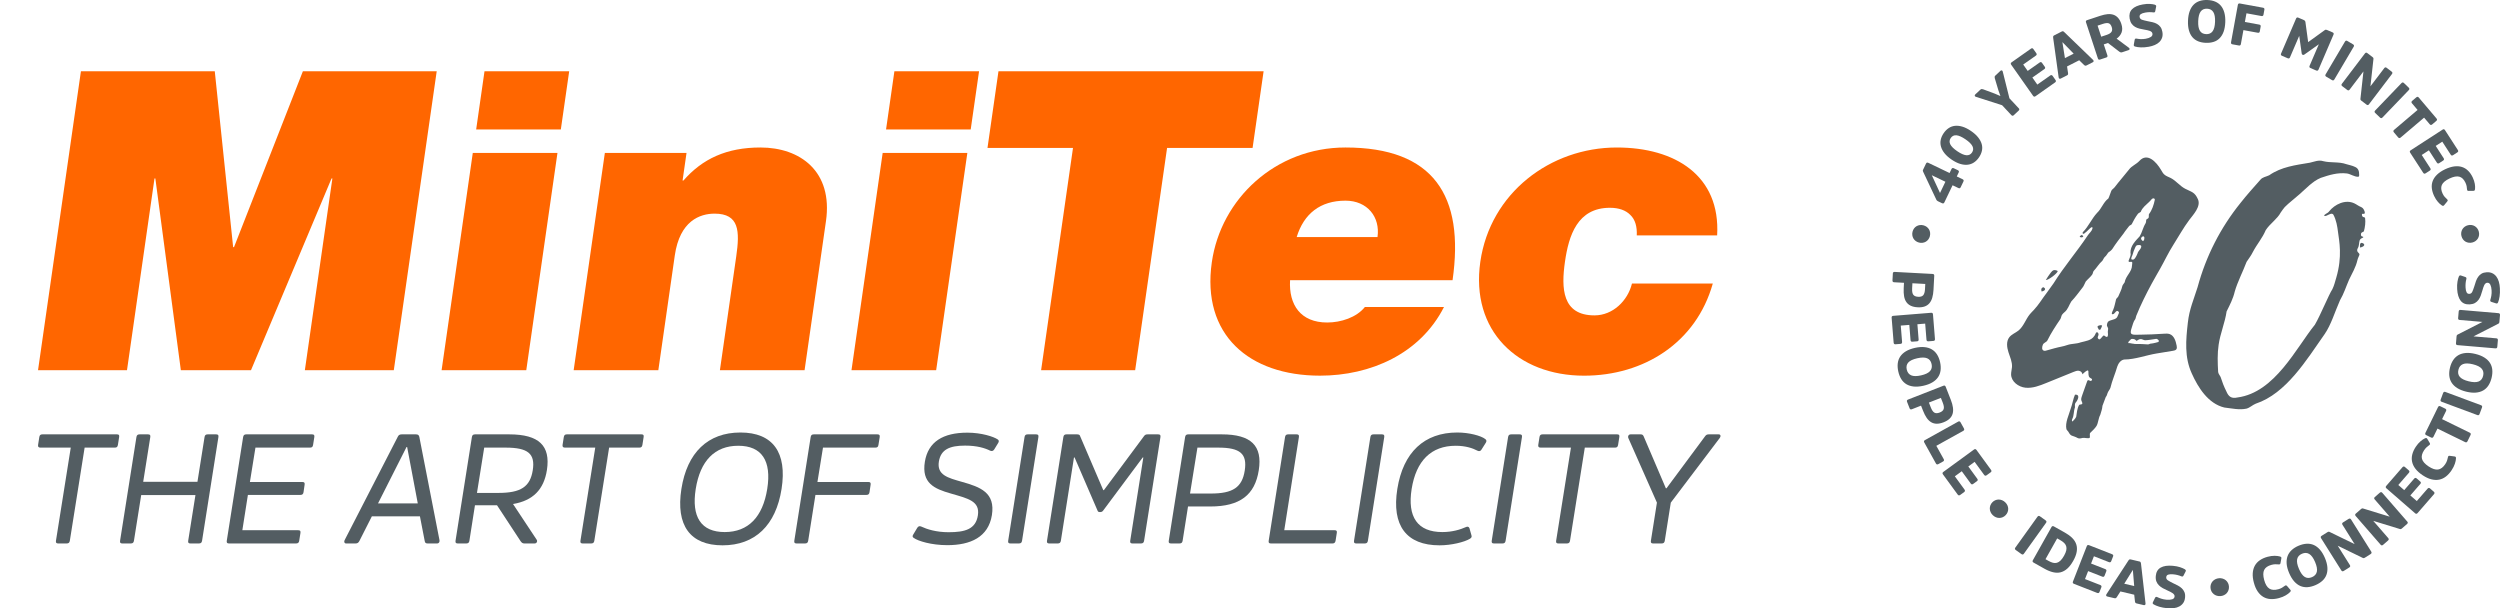 <svg width="263" height="64" viewBox="0 0 263 64" fill="none" xmlns="http://www.w3.org/2000/svg">
<path d="M171.536 45.694H172.59C172.801 45.694 172.849 45.776 172.914 45.905L175.249 51.369H175.314L179.367 45.905C179.464 45.776 179.545 45.694 179.756 45.694H180.81C181.02 45.694 181.053 45.905 180.923 46.067L175.768 52.877L175.135 56.881C175.103 57.092 175.006 57.173 174.795 57.173H173.919C173.709 57.173 173.644 57.092 173.676 56.881L174.308 52.877L171.293 46.067C171.228 45.905 171.325 45.694 171.536 45.694Z" fill="#535D62"/>
<path d="M162.28 45.694H170.127C170.321 45.694 170.386 45.776 170.354 45.97L170.224 46.797C170.192 46.992 170.11 47.089 169.916 47.089H166.722L165.166 56.881C165.133 57.092 165.036 57.173 164.825 57.173H163.95C163.739 57.173 163.674 57.092 163.707 56.881L165.263 47.089H162.069C161.875 47.089 161.793 46.992 161.826 46.797L161.956 45.97C161.988 45.776 162.085 45.694 162.28 45.694Z" fill="#535D62"/>
<path d="M158.99 45.694H159.866C160.076 45.694 160.141 45.776 160.109 45.986L158.39 56.881C158.358 57.092 158.261 57.173 158.05 57.173H157.174C156.964 57.173 156.899 57.092 156.931 56.881L158.65 45.986C158.682 45.776 158.779 45.694 158.99 45.694Z" fill="#535D62"/>
<path d="M153.305 45.5C154.554 45.5 155.802 45.84 156.24 46.181C156.369 46.278 156.418 46.376 156.321 46.554L155.851 47.3C155.753 47.478 155.575 47.494 155.429 47.413C154.943 47.154 154.181 46.894 153.143 46.894C150.549 46.894 148.977 48.483 148.506 51.434C148.036 54.385 149.122 55.973 151.733 55.973C152.77 55.973 153.613 55.714 154.197 55.455C154.359 55.373 154.521 55.39 154.586 55.568L154.797 56.314C154.862 56.492 154.781 56.589 154.619 56.687C154.051 57.027 152.689 57.368 151.441 57.368C147.955 57.368 146.383 55.292 146.999 51.434C147.615 47.575 149.836 45.5 153.305 45.5Z" fill="#535D62"/>
<path d="M144.503 45.694H145.379C145.59 45.694 145.654 45.776 145.622 45.986L143.903 56.881C143.871 57.092 143.774 57.173 143.563 57.173H142.688C142.477 57.173 142.412 57.092 142.444 56.881L144.163 45.986C144.195 45.776 144.293 45.694 144.503 45.694Z" fill="#535D62"/>
<path d="M135.526 45.694H136.401C136.612 45.694 136.677 45.776 136.644 45.986L135.104 55.779H140.406C140.6 55.779 140.665 55.86 140.633 56.054L140.503 56.881C140.47 57.076 140.373 57.173 140.179 57.173H133.71C133.499 57.173 133.434 57.092 133.467 56.881L135.185 45.986C135.218 45.776 135.315 45.694 135.526 45.694Z" fill="#535D62"/>
<path d="M125.013 45.694H128.531C131.627 45.694 132.827 46.894 132.422 49.472C132.017 52.082 130.428 53.282 127.331 53.282H124.98L124.413 56.881C124.38 57.092 124.283 57.173 124.072 57.173H123.197C122.986 57.173 122.921 57.092 122.954 56.881L124.672 45.986C124.705 45.776 124.802 45.694 125.013 45.694ZM128.158 47.089H125.969L125.191 51.92H127.38C129.698 51.92 130.671 51.272 130.947 49.505C131.222 47.737 130.476 47.089 128.158 47.089Z" fill="#535D62"/>
<path d="M112.204 45.694H113.307C113.517 45.694 113.598 45.759 113.631 45.889L116.063 51.563H116.128L120.343 45.889C120.44 45.759 120.521 45.694 120.732 45.694H121.834C122.045 45.694 122.11 45.776 122.078 45.986L120.359 56.881C120.327 57.092 120.229 57.173 120.019 57.173H119.143C118.932 57.173 118.868 57.092 118.9 56.881L120.278 48.126H120.213L116.047 53.72C115.982 53.801 115.901 53.866 115.771 53.866H115.674C115.544 53.866 115.495 53.801 115.463 53.72L113.047 48.126H112.982L111.604 56.881C111.572 57.092 111.475 57.173 111.264 57.173H110.388C110.178 57.173 110.113 57.092 110.145 56.881L111.864 45.986C111.896 45.776 111.993 45.694 112.204 45.694Z" fill="#535D62"/>
<path d="M108.12 45.694H108.996C109.206 45.694 109.271 45.776 109.239 45.986L107.52 56.881C107.488 57.092 107.391 57.173 107.18 57.173H106.304C106.094 57.173 106.029 57.092 106.061 56.881L107.78 45.986C107.812 45.776 107.909 45.694 108.12 45.694Z" fill="#535D62"/>
<path d="M101.77 45.516C103.245 45.516 104.542 45.938 104.964 46.23C105.077 46.311 105.11 46.408 105.028 46.57L104.591 47.283C104.493 47.429 104.364 47.494 104.169 47.413C103.618 47.138 102.791 46.878 101.527 46.878C99.905 46.878 98.981 47.283 98.77 48.548C98.543 49.975 99.711 50.267 101.186 50.688C103.148 51.239 104.72 51.823 104.348 54.19C103.975 56.508 102.094 57.351 99.662 57.351C97.976 57.351 96.566 56.914 96.128 56.589C95.998 56.508 95.966 56.411 96.063 56.249L96.501 55.519C96.598 55.373 96.728 55.309 96.906 55.39C97.522 55.681 98.495 55.989 99.792 55.989C101.51 55.989 102.645 55.681 102.872 54.222C103.115 52.698 101.802 52.439 100.035 51.92C98.268 51.418 96.938 50.818 97.295 48.58C97.635 46.473 99.208 45.516 101.77 45.516Z" fill="#535D62"/>
<path d="M85.621 45.694H92.301C92.512 45.694 92.576 45.776 92.544 45.986L92.414 46.797C92.382 47.008 92.301 47.089 92.09 47.089H86.578L85.994 50.704H91.344C91.555 50.704 91.62 50.785 91.588 50.996L91.474 51.774C91.442 51.985 91.344 52.066 91.134 52.066H85.784L85.022 56.881C84.989 57.092 84.892 57.173 84.681 57.173H83.806C83.595 57.173 83.53 57.092 83.562 56.881L85.281 45.986C85.313 45.776 85.411 45.694 85.621 45.694Z" fill="#535D62"/>
<path d="M77.893 45.5C81.313 45.5 82.821 47.608 82.221 51.434C81.621 55.26 79.433 57.368 76.012 57.368C72.591 57.368 71.083 55.26 71.683 51.434C72.283 47.608 74.472 45.5 77.893 45.5ZM76.239 55.973C78.719 55.973 80.243 54.385 80.713 51.434C81.184 48.483 80.146 46.894 77.666 46.894C75.185 46.894 73.661 48.483 73.191 51.434C72.721 54.385 73.758 55.973 76.239 55.973Z" fill="#535D62"/>
<path d="M59.637 45.694H67.484C67.679 45.694 67.744 45.776 67.711 45.97L67.582 46.797C67.549 46.992 67.468 47.089 67.273 47.089H64.08L62.523 56.881C62.491 57.092 62.394 57.173 62.183 57.173H61.307C61.096 57.173 61.032 57.092 61.064 56.881L62.62 47.089H59.427C59.232 47.089 59.151 46.992 59.183 46.797L59.313 45.97C59.346 45.776 59.443 45.694 59.637 45.694Z" fill="#535D62"/>
<path d="M57.537 49.44C57.213 51.515 56.062 52.666 53.971 53.023L56.451 56.768C56.565 56.914 56.483 57.173 56.24 57.173H55.17C54.976 57.173 54.879 57.092 54.765 56.93L52.285 53.152H49.966L49.382 56.881C49.35 57.092 49.253 57.173 49.042 57.173H48.166C47.956 57.173 47.891 57.092 47.923 56.881L49.642 45.986C49.674 45.776 49.772 45.694 49.982 45.694H53.565C56.711 45.694 57.926 46.894 57.537 49.44ZM56.046 49.472C56.321 47.737 55.559 47.089 53.192 47.089H50.939L50.177 51.855H52.43C54.797 51.855 55.77 51.207 56.046 49.472Z" fill="#535D62"/>
<path d="M44.112 45.954L46.236 56.833C46.269 56.978 46.188 57.173 45.977 57.173H44.988C44.777 57.173 44.712 57.092 44.68 56.914L44.177 54.32H39.119L37.806 56.914C37.708 57.092 37.611 57.173 37.4 57.173H36.411C36.233 57.173 36.168 57.011 36.249 56.833L41.843 45.954C41.924 45.776 42.037 45.694 42.264 45.694H43.756C43.983 45.694 44.064 45.776 44.112 45.954ZM42.831 47.024H42.767L39.767 52.958H43.95L42.831 47.024Z" fill="#535D62"/>
<path d="M25.917 45.694H32.823C33.034 45.694 33.099 45.776 33.066 45.986L32.937 46.797C32.904 47.008 32.823 47.089 32.613 47.089H26.873L26.29 50.704H31.802C32.013 50.704 32.078 50.785 32.045 50.996L31.932 51.774C31.899 51.985 31.802 52.066 31.591 52.066H26.079L25.495 55.779H31.364C31.575 55.779 31.64 55.86 31.607 56.071L31.478 56.881C31.445 57.092 31.348 57.173 31.137 57.173H24.101C23.89 57.173 23.825 57.092 23.858 56.881L25.576 45.986C25.609 45.776 25.706 45.694 25.917 45.694Z" fill="#535D62"/>
<path d="M14.691 45.694H15.567C15.778 45.694 15.843 45.776 15.81 45.986L15.064 50.688H20.771L21.517 45.986C21.549 45.776 21.647 45.694 21.858 45.694H22.733C22.944 45.694 23.009 45.776 22.976 45.986L21.258 56.881C21.225 57.092 21.128 57.173 20.917 57.173H20.042C19.831 57.173 19.766 57.092 19.799 56.881L20.561 52.082H14.854L14.092 56.881C14.059 57.092 13.962 57.173 13.751 57.173H12.876C12.665 57.173 12.6 57.092 12.633 56.881L14.351 45.986C14.383 45.776 14.481 45.694 14.691 45.694Z" fill="#535D62"/>
<path d="M4.461 45.694H12.308C12.502 45.694 12.567 45.776 12.535 45.97L12.405 46.797C12.373 46.992 12.292 47.089 12.097 47.089H8.903L7.347 56.881C7.314 57.092 7.217 57.173 7.006 57.173H6.131C5.92 57.173 5.855 57.092 5.888 56.881L7.444 47.089H4.25C4.056 47.089 3.975 46.992 4.007 46.797L4.137 45.97C4.169 45.776 4.266 45.694 4.461 45.694Z" fill="#535D62"/>
<path d="M102.996 7.5H94.09L93.212 13.622H102.118L102.996 7.5Z" fill="#FF6600"/>
<path d="M101.765 16.089H92.857L89.576 38.947H98.484L101.765 16.089Z" fill="#FF6600"/>
<path d="M46.456 38.947H55.364L58.645 16.089H49.737L46.456 38.947Z" fill="#FF6600"/>
<path d="M59.878 7.5H50.969L50.092 13.622H58.999L59.878 7.5Z" fill="#FF6600"/>
<path d="M34.877 18.776H34.966L32.071 38.947H41.428L45.941 7.5H31.862L24.619 25.998H24.527L22.594 7.5H8.513L4 38.947H13.359L16.253 18.776H16.343L19.025 38.947H26.403L34.877 18.776Z" fill="#FF6600"/>
<path d="M75.734 38.947H84.641L86.891 23.268C87.644 18.027 84.181 15.516 79.997 15.516C76.443 15.516 73.888 16.705 71.895 18.995H71.806L72.222 16.089H63.63L60.349 38.947H69.256L70.987 26.881C71.511 23.224 73.644 22.475 75.174 22.475C77.782 22.475 77.832 24.326 77.453 26.967L75.734 38.947Z" fill="#FF6600"/>
<path d="M141.542 15.516C134.165 15.516 128.439 20.934 127.484 27.584C126.39 35.204 131.393 39.52 138.861 39.52C144.17 39.52 149.402 37.23 151.908 32.297H143.586C142.708 33.398 141.061 33.928 139.62 33.928C136.831 33.928 135.567 32.076 135.715 29.479H152.809C154.084 20.582 150.809 15.516 141.542 15.516ZM144.913 24.942H136.41C137.17 22.475 138.894 21.11 141.549 21.11C143.843 21.11 145.216 22.828 144.913 24.942Z" fill="#FF6600"/>
<path d="M119.419 38.947L122.777 15.56H131.772L132.931 7.5H105.039L103.884 15.56H112.88L109.524 38.947H119.419Z" fill="#FF6600"/>
<path d="M180.186 29.83H171.682C171.244 31.636 169.674 33.178 167.74 33.178C164.321 33.178 164.236 30.315 164.633 27.541C165.031 24.766 165.945 21.859 169.364 21.859C170.308 21.859 171.036 22.124 171.507 22.608C172.024 23.093 172.231 23.841 172.188 24.767H180.643C181.008 18.468 176.215 15.517 170.096 15.517C163.077 15.517 156.768 20.318 155.729 27.542C154.69 34.766 159.63 39.522 166.649 39.522C172.947 39.52 178.439 36.041 180.186 29.83Z" fill="#FF6600"/>
<g clip-path="url(#clip0_3012_230)">
<path d="M199.124 28.781C199.132 28.657 199.194 28.599 199.314 28.605L203.314 28.819C203.433 28.825 203.489 28.89 203.483 29.014L203.404 30.497C203.386 30.81 203.343 31.084 203.273 31.322C203.204 31.559 203.101 31.753 202.969 31.907C202.838 32.06 202.67 32.173 202.466 32.244C202.261 32.315 202.018 32.343 201.733 32.327C201.449 32.312 201.209 32.257 201.015 32.166C200.82 32.073 200.663 31.944 200.547 31.776C200.43 31.61 200.351 31.404 200.309 31.161C200.267 30.917 200.254 30.641 200.27 30.328L200.3 29.75L199.258 29.694C199.139 29.688 199.083 29.621 199.088 29.498L199.127 28.778L199.124 28.781ZM201.157 30.364C201.141 30.655 201.18 30.868 201.274 31.001C201.368 31.135 201.541 31.209 201.791 31.223C202.039 31.236 202.215 31.181 202.322 31.058C202.429 30.935 202.492 30.728 202.508 30.437L202.538 29.872L201.186 29.799L201.155 30.364H201.157Z" fill="#535D62"/>
<path d="M200.86 34.179L199.961 34.251L200.099 35.969C200.109 36.098 200.055 36.166 199.935 36.176L199.411 36.218C199.288 36.228 199.221 36.169 199.211 36.041L199 33.426C198.99 33.301 199.045 33.235 199.164 33.226L203.156 32.904C203.275 32.894 203.34 32.952 203.35 33.075L203.558 35.665C203.569 35.789 203.514 35.856 203.395 35.865L202.865 35.907C202.742 35.917 202.675 35.859 202.665 35.736L202.529 34.044L201.71 34.111L201.839 35.713C201.849 35.833 201.794 35.897 201.675 35.907L201.182 35.946C201.063 35.956 200.998 35.901 200.989 35.781L200.86 34.177V34.179Z" fill="#535D62"/>
<path d="M204.096 38.093C204.165 38.404 204.182 38.692 204.149 38.958C204.116 39.225 204.028 39.464 203.886 39.676C203.742 39.888 203.543 40.072 203.286 40.225C203.03 40.379 202.715 40.498 202.34 40.582C201.962 40.666 201.625 40.693 201.329 40.663C201.032 40.632 200.776 40.551 200.556 40.421C200.338 40.289 200.157 40.111 200.015 39.884C199.873 39.656 199.767 39.387 199.699 39.078C199.631 38.773 199.612 38.487 199.644 38.221C199.676 37.955 199.763 37.715 199.905 37.504C200.048 37.293 200.246 37.109 200.501 36.955C200.756 36.802 201.073 36.683 201.451 36.597C201.824 36.514 202.16 36.487 202.458 36.518C202.757 36.548 203.016 36.628 203.234 36.76C203.453 36.892 203.635 37.07 203.779 37.297C203.922 37.524 204.028 37.791 204.096 38.096V38.093ZM200.591 38.877C200.658 39.178 200.814 39.381 201.056 39.485C201.299 39.59 201.645 39.591 202.095 39.49C202.545 39.388 202.859 39.239 203.037 39.042C203.215 38.844 203.27 38.595 203.202 38.293C203.136 37.992 202.979 37.791 202.735 37.69C202.49 37.588 202.143 37.588 201.693 37.69C201.242 37.791 200.93 37.939 200.753 38.133C200.576 38.328 200.523 38.576 200.589 38.877H200.591Z" fill="#535D62"/>
<path d="M200.623 42.275C200.578 42.159 200.611 42.079 200.721 42.036L204.452 40.577C204.563 40.534 204.641 40.57 204.686 40.686L205.228 42.069C205.342 42.36 205.416 42.628 205.449 42.873C205.482 43.118 205.471 43.338 205.414 43.532C205.358 43.726 205.251 43.898 205.094 44.047C204.938 44.197 204.728 44.322 204.463 44.425C204.198 44.528 203.958 44.579 203.742 44.576C203.527 44.573 203.331 44.52 203.156 44.415C202.981 44.311 202.823 44.157 202.684 43.955C202.545 43.752 202.418 43.504 202.305 43.213L202.094 42.674L201.121 43.055C201.009 43.099 200.931 43.062 200.886 42.947L200.624 42.276L200.623 42.275ZM203.127 42.877C203.233 43.149 203.357 43.326 203.498 43.409C203.638 43.491 203.826 43.487 204.059 43.396C204.29 43.306 204.428 43.183 204.475 43.026C204.523 42.87 204.492 42.656 204.387 42.385L204.181 41.858L202.92 42.35L203.126 42.877H203.127Z" fill="#535D62"/>
<path d="M203.7 46.898L204.478 48.298C204.539 48.407 204.517 48.489 204.413 48.547L203.903 48.831C203.799 48.889 203.718 48.863 203.657 48.754L202.434 46.55C202.373 46.441 202.396 46.357 202.5 46.299L206.002 44.354C206.106 44.296 206.189 44.321 206.25 44.431L206.603 45.067C206.665 45.18 206.645 45.265 206.539 45.323L203.703 46.899L203.7 46.898Z" fill="#535D62"/>
<path d="M206.378 49.575L205.649 50.107L206.664 51.499C206.739 51.603 206.729 51.69 206.633 51.761L206.209 52.071C206.109 52.143 206.021 52.129 205.946 52.024L204.4 49.906C204.326 49.806 204.337 49.72 204.434 49.649L207.67 47.287C207.767 47.216 207.851 47.232 207.924 47.332L209.455 49.431C209.528 49.53 209.517 49.616 209.42 49.687L208.99 50C208.89 50.072 208.803 50.059 208.731 49.958L207.73 48.586L207.066 49.071L208.013 50.37C208.084 50.467 208.071 50.551 207.974 50.621L207.574 50.912C207.477 50.983 207.395 50.968 207.324 50.871L206.377 49.572L206.378 49.575Z" fill="#535D62"/>
<path d="M209.643 54.2C209.544 54.104 209.468 53.998 209.414 53.881C209.361 53.764 209.332 53.644 209.327 53.522C209.323 53.4 209.343 53.28 209.387 53.163C209.43 53.045 209.501 52.938 209.595 52.84C209.686 52.744 209.79 52.673 209.906 52.624C210.022 52.575 210.141 52.551 210.262 52.551C210.384 52.551 210.504 52.576 210.624 52.625C210.743 52.675 210.853 52.747 210.951 52.843C211.05 52.938 211.127 53.044 211.18 53.161C211.234 53.279 211.261 53.397 211.264 53.517C211.267 53.638 211.247 53.757 211.202 53.874C211.157 53.991 211.089 54.097 210.998 54.192C210.904 54.291 210.798 54.363 210.682 54.413C210.566 54.462 210.449 54.486 210.329 54.488C210.209 54.488 210.089 54.465 209.97 54.415C209.851 54.366 209.741 54.294 209.643 54.198V54.2Z" fill="#535D62"/>
<path d="M214.347 54.355C214.417 54.258 214.502 54.245 214.604 54.317L215.194 54.74C215.299 54.815 215.316 54.901 215.246 54.998L212.911 58.253C212.842 58.35 212.755 58.362 212.651 58.287L212.06 57.864C211.959 57.791 211.943 57.706 212.012 57.609L214.347 54.353V54.355Z" fill="#535D62"/>
<path d="M213.931 59.184C213.822 59.124 213.797 59.041 213.857 58.937L215.818 55.444C215.876 55.339 215.96 55.318 216.069 55.379L217.215 56.023C217.537 56.204 217.799 56.395 218.003 56.601C218.207 56.805 218.347 57.029 218.425 57.271C218.504 57.513 218.517 57.778 218.466 58.064C218.415 58.35 218.295 58.662 218.105 58.999C217.91 59.348 217.702 59.62 217.48 59.817C217.259 60.014 217.024 60.143 216.777 60.206C216.529 60.268 216.264 60.265 215.982 60.198C215.7 60.132 215.4 60.01 215.084 59.832L213.932 59.184H213.931ZM216.415 56.639L215.186 58.827L215.5 59.004C215.668 59.098 215.824 59.164 215.967 59.202C216.111 59.24 216.25 59.241 216.383 59.205C216.516 59.169 216.645 59.09 216.768 58.972C216.891 58.853 217.015 58.681 217.141 58.458C217.26 58.246 217.337 58.058 217.372 57.896C217.406 57.733 217.403 57.587 217.363 57.458C217.322 57.329 217.247 57.212 217.138 57.109C217.03 57.006 216.891 56.906 216.723 56.812L216.415 56.639Z" fill="#535D62"/>
<path d="M219.672 60.077L219.343 60.917L220.947 61.545C221.067 61.592 221.105 61.671 221.061 61.783L220.87 62.272C220.826 62.388 220.743 62.421 220.623 62.375L218.181 61.419C218.065 61.374 218.029 61.296 218.072 61.185L219.531 57.454C219.575 57.342 219.654 57.309 219.77 57.355L222.188 58.303C222.304 58.347 222.34 58.426 222.296 58.537L222.102 59.032C222.057 59.148 221.976 59.183 221.861 59.137L220.28 58.518L219.98 59.285L221.477 59.871C221.588 59.914 221.623 59.993 221.58 60.104L221.4 60.565C221.357 60.676 221.279 60.709 221.167 60.666L219.67 60.08L219.672 60.077Z" fill="#535D62"/>
<path d="M225.05 59.06C225.121 59.077 225.167 59.102 225.187 59.134C225.207 59.167 225.222 59.214 225.231 59.274L225.71 63.486C225.717 63.551 225.701 63.599 225.665 63.631C225.629 63.663 225.581 63.671 225.523 63.658L224.779 63.483C224.717 63.468 224.673 63.444 224.647 63.411C224.623 63.377 224.605 63.329 224.598 63.269L224.52 62.563L223.068 62.22L222.689 62.817C222.654 62.867 222.619 62.904 222.584 62.922C222.55 62.941 222.5 62.944 222.437 62.93L221.685 62.753C221.627 62.739 221.588 62.71 221.571 62.666C221.552 62.621 221.561 62.572 221.597 62.517L223.909 58.966C223.944 58.915 223.977 58.879 224.01 58.86C224.044 58.84 224.096 58.838 224.167 58.856L225.048 59.064L225.05 59.06ZM224.517 61.654L224.378 59.975L224.365 59.972L223.472 61.406L224.517 61.654Z" fill="#535D62"/>
<path d="M229.867 62.862C229.847 63.088 229.783 63.277 229.678 63.431C229.57 63.584 229.434 63.707 229.266 63.797C229.099 63.887 228.907 63.948 228.692 63.975C228.476 64.003 228.249 64.007 228.01 63.986C227.69 63.956 227.405 63.904 227.156 63.828C226.907 63.751 226.711 63.67 226.568 63.583C226.519 63.554 226.487 63.523 226.47 63.49C226.454 63.458 226.458 63.412 226.486 63.353L226.707 62.901C226.756 62.789 226.837 62.762 226.953 62.817C227.06 62.872 227.195 62.927 227.359 62.98C227.522 63.034 227.706 63.07 227.91 63.089C228.149 63.111 228.349 63.096 228.508 63.047C228.667 62.998 228.754 62.898 228.767 62.75C228.773 62.681 228.758 62.618 228.722 62.563C228.686 62.508 228.635 62.456 228.569 62.407C228.502 62.358 228.421 62.31 228.327 62.264C228.231 62.217 228.129 62.169 228.017 62.117C227.852 62.045 227.692 61.965 227.535 61.881C227.379 61.797 227.241 61.696 227.124 61.58C227.005 61.464 226.914 61.327 226.852 61.167C226.79 61.008 226.768 60.817 226.788 60.591C226.826 60.177 226.998 59.883 227.306 59.709C227.615 59.536 228.037 59.474 228.576 59.522C228.87 59.548 229.125 59.597 229.34 59.668C229.556 59.739 229.722 59.812 229.84 59.884C229.889 59.917 229.922 59.951 229.941 59.983C229.96 60.016 229.956 60.059 229.929 60.114L229.711 60.541C229.685 60.597 229.652 60.631 229.614 60.644C229.576 60.657 229.526 60.652 229.463 60.624C229.343 60.572 229.211 60.529 229.065 60.492C228.921 60.456 228.767 60.431 228.605 60.417C228.388 60.397 228.216 60.408 228.092 60.452C227.968 60.494 227.9 60.584 227.888 60.718C227.875 60.857 227.936 60.97 228.071 61.057C228.205 61.144 228.382 61.24 228.599 61.347C228.777 61.429 228.947 61.513 229.109 61.597C229.271 61.683 229.411 61.781 229.53 61.896C229.649 62.01 229.74 62.143 229.804 62.295C229.867 62.447 229.889 62.636 229.869 62.857L229.867 62.862Z" fill="#535D62"/>
<path d="M233.598 62.708C233.462 62.72 233.331 62.708 233.207 62.669C233.084 62.631 232.974 62.575 232.88 62.498C232.786 62.421 232.709 62.327 232.65 62.217C232.59 62.106 232.555 61.983 232.544 61.848C232.532 61.716 232.547 61.592 232.586 61.471C232.625 61.353 232.686 61.247 232.765 61.156C232.846 61.064 232.943 60.989 233.059 60.933C233.175 60.875 233.301 60.841 233.437 60.83C233.573 60.818 233.703 60.83 233.828 60.869C233.951 60.907 234.059 60.963 234.152 61.04C234.245 61.117 234.32 61.211 234.379 61.322C234.439 61.434 234.474 61.554 234.484 61.686C234.495 61.822 234.481 61.949 234.442 62.068C234.403 62.187 234.343 62.292 234.265 62.384C234.187 62.475 234.09 62.549 233.974 62.607C233.858 62.665 233.732 62.698 233.596 62.71L233.598 62.708Z" fill="#535D62"/>
<path d="M239.681 61.988C239.825 61.949 239.953 61.897 240.064 61.831C240.176 61.764 240.267 61.702 240.341 61.644C240.403 61.593 240.454 61.571 240.493 61.58C240.533 61.589 240.572 61.618 240.613 61.665L240.941 62.042C240.982 62.091 240.996 62.133 240.986 62.169C240.976 62.206 240.949 62.248 240.904 62.294C240.804 62.401 240.655 62.514 240.456 62.631C240.257 62.749 240.021 62.844 239.749 62.918C239.434 63.004 239.139 63.037 238.861 63.021C238.583 63.005 238.333 62.93 238.108 62.799C237.883 62.668 237.686 62.479 237.515 62.233C237.344 61.987 237.209 61.677 237.108 61.302C237.008 60.933 236.968 60.597 236.989 60.297C237.01 59.997 237.084 59.733 237.209 59.508C237.335 59.282 237.512 59.09 237.738 58.935C237.964 58.781 238.232 58.66 238.543 58.576C238.812 58.504 239.06 58.469 239.287 58.471C239.514 58.473 239.698 58.497 239.838 58.539C239.901 58.556 239.945 58.578 239.973 58.605C240 58.633 240.009 58.676 239.999 58.739L239.911 59.224C239.901 59.286 239.88 59.329 239.848 59.352C239.817 59.376 239.763 59.383 239.685 59.374C239.592 59.361 239.484 59.355 239.358 59.36C239.232 59.364 239.099 59.384 238.958 59.423C238.569 59.529 238.314 59.707 238.191 59.958C238.068 60.21 238.068 60.56 238.19 61.011C238.311 61.461 238.491 61.764 238.728 61.919C238.965 62.074 239.284 62.096 239.685 61.987L239.681 61.988Z" fill="#535D62"/>
<path d="M241.807 57.413C242.098 57.289 242.379 57.218 242.647 57.202C242.915 57.186 243.166 57.228 243.401 57.329C243.635 57.431 243.851 57.594 244.051 57.819C244.249 58.043 244.424 58.331 244.575 58.683C244.727 59.04 244.815 59.367 244.84 59.663C244.864 59.959 244.831 60.227 244.743 60.468C244.655 60.708 244.511 60.918 244.313 61.099C244.115 61.28 243.87 61.432 243.579 61.558C243.291 61.681 243.014 61.752 242.747 61.77C242.479 61.787 242.228 61.746 241.994 61.645C241.759 61.544 241.544 61.382 241.345 61.158C241.147 60.935 240.973 60.647 240.82 60.289C240.669 59.938 240.581 59.612 240.556 59.313C240.532 59.015 240.564 58.746 240.652 58.505C240.74 58.266 240.884 58.055 241.08 57.871C241.277 57.688 241.519 57.535 241.807 57.412V57.413ZM243.22 60.717C243.504 60.595 243.674 60.405 243.732 60.148C243.79 59.89 243.728 59.55 243.547 59.124C243.366 58.698 243.162 58.418 242.935 58.279C242.707 58.14 242.453 58.133 242.169 58.253C241.885 58.375 241.716 58.565 241.661 58.824C241.606 59.083 241.67 59.425 241.851 59.849C242.031 60.274 242.234 60.555 242.459 60.692C242.683 60.83 242.936 60.837 243.22 60.715V60.717Z" fill="#535D62"/>
<path d="M249.455 58.036C249.518 58.137 249.495 58.221 249.388 58.289L248.799 58.66C248.745 58.694 248.701 58.712 248.664 58.715C248.628 58.718 248.588 58.708 248.541 58.682L245.928 57.41L247.207 59.447C247.27 59.548 247.25 59.632 247.144 59.697L246.56 60.064C246.455 60.129 246.371 60.111 246.308 60.01L244.177 56.617C244.113 56.515 244.133 56.431 244.239 56.366L244.83 55.995C244.888 55.959 244.934 55.939 244.97 55.936C245.006 55.933 245.047 55.943 245.093 55.969L247.706 57.241L246.428 55.205C246.364 55.103 246.384 55.021 246.49 54.954L247.069 54.591C247.178 54.523 247.263 54.54 247.327 54.641L249.458 58.035L249.455 58.036Z" fill="#535D62"/>
<path d="M253.246 54.866C253.324 54.956 253.316 55.042 253.219 55.127L252.693 55.584C252.645 55.626 252.603 55.651 252.569 55.66C252.534 55.668 252.492 55.664 252.443 55.646L249.665 54.793L251.243 56.608C251.321 56.698 251.314 56.783 251.221 56.864L250.7 57.318C250.607 57.399 250.52 57.395 250.442 57.305L247.815 54.281C247.736 54.191 247.744 54.105 247.836 54.024L248.362 53.567C248.413 53.522 248.456 53.496 248.491 53.487C248.525 53.478 248.567 53.483 248.617 53.5L251.395 54.353L249.817 52.538C249.739 52.449 249.746 52.363 249.838 52.282L250.354 51.833C250.451 51.749 250.538 51.752 250.616 51.843L253.243 54.867L253.246 54.866Z" fill="#535D62"/>
<path d="M253.566 52.118L254.246 52.711L255.377 51.41C255.461 51.313 255.549 51.305 255.639 51.383L256.036 51.727C256.13 51.809 256.134 51.898 256.049 51.995L254.329 53.975C254.248 54.069 254.161 54.077 254.071 53.998L251.049 51.37C250.959 51.291 250.954 51.205 251.036 51.112L252.739 49.151C252.82 49.057 252.907 49.05 252.997 49.128L253.398 49.477C253.492 49.558 253.498 49.645 253.415 49.739L252.302 51.021L252.923 51.561L253.977 50.347C254.055 50.258 254.141 50.25 254.23 50.328L254.604 50.653C254.694 50.731 254.699 50.816 254.621 50.906L253.567 52.12L253.566 52.118Z" fill="#535D62"/>
<path d="M257.25 48.813C257.333 48.689 257.395 48.565 257.434 48.441C257.473 48.318 257.502 48.211 257.518 48.118C257.531 48.039 257.556 47.989 257.59 47.969C257.625 47.949 257.674 47.945 257.736 47.955L258.232 48.021C258.294 48.032 258.333 48.055 258.349 48.088C258.365 48.123 258.372 48.172 258.368 48.236C258.363 48.382 258.326 48.566 258.253 48.785C258.181 49.005 258.067 49.232 257.91 49.468C257.729 49.739 257.529 49.961 257.311 50.13C257.091 50.3 256.853 50.41 256.599 50.46C256.342 50.51 256.07 50.498 255.779 50.425C255.488 50.353 255.183 50.208 254.86 49.994C254.542 49.781 254.29 49.556 254.107 49.318C253.925 49.079 253.806 48.832 253.753 48.579C253.699 48.325 253.705 48.066 253.773 47.8C253.841 47.535 253.964 47.267 254.142 46.999C254.297 46.767 254.459 46.577 254.633 46.43C254.805 46.282 254.959 46.178 255.093 46.118C255.151 46.091 255.2 46.078 255.238 46.079C255.276 46.082 255.312 46.11 255.347 46.163L255.6 46.586C255.633 46.64 255.646 46.685 255.639 46.724C255.632 46.763 255.594 46.803 255.53 46.848C255.452 46.899 255.367 46.967 255.276 47.053C255.184 47.138 255.098 47.242 255.016 47.364C254.794 47.7 254.718 48.002 254.792 48.272C254.866 48.541 255.096 48.806 255.485 49.066C255.875 49.325 256.208 49.433 256.489 49.393C256.768 49.352 257.023 49.16 257.253 48.813H257.25Z" fill="#535D62"/>
<path d="M255.237 45.777C255.129 45.724 255.103 45.642 255.158 45.53L256.477 42.832C256.534 42.716 256.615 42.684 256.722 42.737L257.24 42.99C257.35 43.044 257.378 43.129 257.321 43.245L256.906 44.094L259.82 45.519C259.927 45.571 259.953 45.655 259.896 45.771L259.581 46.418C259.524 46.534 259.442 46.566 259.335 46.512L256.421 45.087L256.002 45.942C255.947 46.053 255.865 46.082 255.755 46.029L255.237 45.775V45.777Z" fill="#535D62"/>
<path d="M256.864 42.269C256.752 42.227 256.717 42.149 256.761 42.031L257.014 41.351C257.059 41.23 257.137 41.191 257.249 41.232L261.002 42.628C261.114 42.67 261.149 42.751 261.104 42.871L260.85 43.552C260.807 43.669 260.73 43.706 260.617 43.665L256.864 42.269Z" fill="#535D62"/>
<path d="M257.737 38.681C257.812 38.373 257.925 38.108 258.074 37.884C258.223 37.66 258.408 37.485 258.63 37.358C258.851 37.232 259.112 37.157 259.411 37.133C259.71 37.11 260.045 37.144 260.417 37.236C260.794 37.329 261.108 37.455 261.358 37.614C261.61 37.773 261.804 37.96 261.943 38.176C262.081 38.392 262.163 38.632 262.188 38.899C262.214 39.165 262.188 39.453 262.113 39.761C262.037 40.065 261.927 40.328 261.781 40.553C261.635 40.777 261.45 40.952 261.228 41.078C261.007 41.204 260.746 41.28 260.449 41.304C260.153 41.329 259.817 41.294 259.44 41.202C259.068 41.11 258.756 40.984 258.502 40.825C258.249 40.666 258.054 40.477 257.915 40.263C257.777 40.047 257.695 39.807 257.667 39.539C257.64 39.272 257.663 38.986 257.738 38.681H257.737ZM261.224 39.542C261.298 39.242 261.248 38.992 261.078 38.79C260.907 38.589 260.597 38.432 260.148 38.322C259.701 38.212 259.352 38.205 259.106 38.304C258.858 38.402 258.699 38.6 258.625 38.9C258.552 39.2 258.601 39.449 258.774 39.649C258.948 39.849 259.259 40.004 259.707 40.114C260.154 40.224 260.501 40.231 260.746 40.136C260.991 40.04 261.15 39.842 261.224 39.542Z" fill="#535D62"/>
<path d="M262.836 32.945C262.955 32.955 263.01 33.025 262.999 33.151L262.939 33.844C262.933 33.908 262.922 33.956 262.903 33.986C262.884 34.017 262.851 34.043 262.803 34.065L260.216 35.387L262.612 35.591C262.731 35.601 262.786 35.668 262.776 35.791L262.716 36.479C262.706 36.602 262.641 36.658 262.522 36.648L258.531 36.308C258.413 36.298 258.358 36.231 258.369 36.108L258.428 35.413C258.434 35.345 258.447 35.295 258.466 35.265C258.485 35.235 258.518 35.209 258.566 35.187L261.153 33.865L258.757 33.66C258.638 33.65 258.583 33.584 258.595 33.461L258.653 32.778C258.664 32.651 258.728 32.593 258.848 32.603L262.839 32.944L262.836 32.945Z" fill="#535D62"/>
<path d="M261.609 28.641C261.835 28.628 262.032 28.664 262.199 28.747C262.367 28.829 262.508 28.948 262.621 29.1C262.735 29.252 262.82 29.433 262.88 29.643C262.939 29.852 262.975 30.077 262.988 30.316C263.006 30.638 262.996 30.927 262.957 31.184C262.917 31.44 262.865 31.647 262.799 31.801C262.777 31.853 262.751 31.891 262.722 31.911C262.693 31.931 262.645 31.934 262.583 31.915L262.104 31.762C261.987 31.73 261.948 31.653 261.985 31.53C262.024 31.416 262.059 31.275 262.088 31.106C262.118 30.936 262.127 30.749 262.115 30.544C262.102 30.303 262.059 30.109 261.987 29.959C261.914 29.808 261.804 29.737 261.657 29.746C261.587 29.75 261.528 29.773 261.479 29.817C261.429 29.86 261.386 29.918 261.345 29.992C261.306 30.064 261.27 30.151 261.24 30.253C261.209 30.354 261.175 30.463 261.14 30.58C261.092 30.754 261.037 30.925 260.976 31.091C260.915 31.258 260.836 31.408 260.739 31.543C260.64 31.678 260.519 31.788 260.37 31.873C260.222 31.959 260.035 32.008 259.808 32.021C259.393 32.044 259.077 31.915 258.861 31.636C258.646 31.356 258.523 30.946 258.492 30.406C258.476 30.111 258.488 29.852 258.527 29.628C258.566 29.405 258.614 29.23 258.667 29.103C258.693 29.049 258.721 29.012 258.751 28.988C258.782 28.965 258.825 28.962 258.884 28.981L259.339 29.136C259.398 29.155 259.436 29.181 259.455 29.217C259.474 29.252 259.474 29.303 259.458 29.368C259.423 29.494 259.4 29.631 259.385 29.78C259.371 29.93 259.368 30.085 259.377 30.248C259.388 30.467 259.424 30.635 259.485 30.751C259.546 30.868 259.643 30.923 259.779 30.915C259.919 30.907 260.022 30.831 260.089 30.684C260.155 30.538 260.225 30.35 260.299 30.118C260.354 29.93 260.413 29.75 260.472 29.576C260.533 29.404 260.611 29.25 260.707 29.116C260.803 28.981 260.921 28.872 261.063 28.787C261.205 28.702 261.387 28.654 261.609 28.641Z" fill="#535D62"/>
<path d="M203.026 24.84C202.993 24.968 202.939 25.082 202.865 25.182C202.791 25.282 202.702 25.363 202.599 25.424C202.496 25.485 202.383 25.524 202.259 25.541C202.136 25.559 202.007 25.55 201.876 25.517C201.749 25.484 201.635 25.43 201.535 25.356C201.435 25.282 201.354 25.192 201.293 25.09C201.232 24.987 201.193 24.874 201.176 24.749C201.158 24.626 201.167 24.5 201.199 24.373C201.232 24.245 201.286 24.131 201.36 24.031C201.435 23.931 201.523 23.851 201.625 23.793C201.727 23.734 201.84 23.696 201.963 23.679C202.086 23.662 202.212 23.67 202.34 23.702C202.471 23.735 202.587 23.791 202.687 23.864C202.787 23.94 202.868 24.027 202.929 24.128C202.99 24.229 203.03 24.341 203.046 24.464C203.063 24.587 203.055 24.713 203.023 24.84H203.026Z" fill="#535D62"/>
<path d="M206.263 19.699C206.212 19.806 206.132 19.834 206.025 19.783L205.411 19.489L204.546 21.295C204.494 21.402 204.413 21.43 204.3 21.376L203.873 21.172C203.821 21.148 203.783 21.121 203.761 21.095C203.739 21.069 203.719 21.04 203.702 21.008L202.315 18.067C202.296 18.031 202.285 17.996 202.282 17.966C202.279 17.935 202.289 17.893 202.314 17.841L202.616 17.21C202.667 17.102 202.746 17.075 202.855 17.127L205.096 18.202L205.296 17.783C205.348 17.676 205.427 17.647 205.536 17.699L205.963 17.903C206.076 17.957 206.106 18.038 206.054 18.145L205.854 18.564L206.468 18.858C206.575 18.909 206.604 18.987 206.555 19.09L206.263 19.699ZM204.09 20.302L204.656 19.12L203.224 18.433L204.09 20.302Z" fill="#535D62"/>
<path d="M204.47 14.015C204.625 13.786 204.805 13.606 205.008 13.472C205.21 13.338 205.433 13.26 205.676 13.236C205.92 13.213 206.182 13.243 206.461 13.33C206.742 13.417 207.039 13.566 207.351 13.78C207.661 13.992 207.909 14.212 208.092 14.444C208.276 14.674 208.404 14.907 208.472 15.143C208.54 15.379 208.55 15.617 208.499 15.854C208.449 16.092 208.347 16.325 208.191 16.554C208.036 16.782 207.856 16.962 207.655 17.094C207.454 17.226 207.23 17.304 206.986 17.33C206.742 17.356 206.48 17.324 206.197 17.237C205.915 17.15 205.62 17 205.31 16.79C204.997 16.577 204.748 16.355 204.566 16.125C204.384 15.896 204.258 15.662 204.191 15.424C204.125 15.186 204.114 14.949 204.164 14.713C204.213 14.477 204.314 14.245 204.469 14.016L204.47 14.015ZM207.454 16.047C207.599 15.832 207.616 15.612 207.505 15.385C207.393 15.158 207.147 14.913 206.765 14.653C206.384 14.394 206.067 14.254 205.814 14.232C205.562 14.212 205.362 14.307 205.216 14.522C205.073 14.732 205.057 14.95 205.168 15.179C205.28 15.407 205.526 15.651 205.908 15.911C206.29 16.171 206.607 16.31 206.859 16.332C207.111 16.352 207.309 16.258 207.453 16.048L207.454 16.047Z" fill="#535D62"/>
<path d="M212.372 11.385C212.453 11.472 212.451 11.557 212.363 11.638L211.849 12.12C211.762 12.202 211.677 12.2 211.596 12.112L210.62 11.069L207.859 10.183C207.799 10.167 207.761 10.132 207.746 10.08C207.732 10.028 207.746 9.981 207.793 9.939L208.33 9.437C208.378 9.392 208.425 9.369 208.472 9.367C208.518 9.366 208.567 9.375 208.619 9.393L209.85 9.85L210.432 10.1L210.44 10.091L210.228 9.493L209.853 8.235C209.837 8.181 209.831 8.132 209.835 8.086C209.84 8.039 209.866 7.993 209.914 7.948L210.451 7.445C210.495 7.403 210.543 7.39 210.594 7.409C210.645 7.428 210.676 7.467 210.688 7.528L211.392 10.342L212.367 11.385H212.372Z" fill="#535D62"/>
<path d="M213.806 8.159L214.326 8.898L215.681 7.944C215.782 7.873 215.867 7.886 215.936 7.984L216.238 8.414C216.309 8.516 216.295 8.601 216.193 8.672L214.132 10.125C214.033 10.194 213.951 10.18 213.881 10.081L211.575 6.805C211.507 6.708 211.52 6.624 211.619 6.555L213.66 5.117C213.758 5.047 213.841 5.062 213.91 5.16L214.216 5.595C214.287 5.696 214.274 5.781 214.175 5.85L212.841 6.789L213.314 7.461L214.578 6.571C214.672 6.504 214.754 6.52 214.822 6.617L215.108 7.021C215.177 7.118 215.164 7.201 215.07 7.267L213.806 8.157V8.159Z" fill="#535D62"/>
<path d="M216.885 3.319C216.947 3.288 216.997 3.277 217.033 3.289C217.069 3.301 217.11 3.328 217.153 3.37L220.189 6.3C220.235 6.346 220.255 6.393 220.249 6.439C220.244 6.487 220.215 6.523 220.163 6.549L219.507 6.882C219.452 6.91 219.404 6.92 219.365 6.91C219.326 6.9 219.284 6.873 219.239 6.831L218.732 6.34L217.454 6.991L217.558 7.687C217.566 7.748 217.563 7.797 217.55 7.834C217.537 7.871 217.502 7.903 217.447 7.931L216.785 8.267C216.733 8.293 216.687 8.294 216.646 8.272C216.604 8.249 216.58 8.206 216.57 8.142L215.991 3.962C215.983 3.902 215.985 3.854 215.996 3.818C216.008 3.781 216.046 3.748 216.108 3.716L216.884 3.321L216.885 3.319ZM218.15 5.644L216.978 4.443L216.966 4.449L217.23 6.112L218.15 5.644Z" fill="#535D62"/>
<path d="M220.95 1.66C221.232 1.567 221.49 1.511 221.723 1.489C221.958 1.469 222.166 1.492 222.351 1.558C222.537 1.625 222.696 1.738 222.833 1.894C222.969 2.051 223.081 2.259 223.165 2.517C223.278 2.862 223.286 3.162 223.191 3.416C223.095 3.671 222.92 3.889 222.667 4.068L223.957 5.023C224.015 5.065 224.041 5.111 224.035 5.163C224.031 5.215 223.994 5.251 223.928 5.273L223.247 5.498C223.188 5.516 223.137 5.521 223.095 5.509C223.052 5.498 223.009 5.474 222.962 5.443L221.762 4.523L221.316 4.671L221.696 5.822C221.733 5.935 221.696 6.012 221.581 6.048L220.924 6.265C220.811 6.303 220.734 6.265 220.698 6.151L219.446 2.345C219.408 2.232 219.446 2.155 219.56 2.119L220.951 1.66H220.95ZM221.596 3.68C221.869 3.59 222.047 3.479 222.13 3.347C222.212 3.215 222.221 3.05 222.154 2.85C222.082 2.631 221.975 2.498 221.835 2.45C221.693 2.404 221.487 2.424 221.218 2.514L220.666 2.697L221.048 3.86L221.594 3.68H221.596Z" fill="#535D62"/>
<path d="M227.483 3.358C227.522 3.582 227.513 3.781 227.454 3.957C227.395 4.132 227.301 4.285 227.169 4.416C227.037 4.546 226.875 4.652 226.683 4.734C226.49 4.817 226.28 4.878 226.053 4.918C225.749 4.972 225.471 4.995 225.22 4.985C224.97 4.975 224.767 4.946 224.612 4.898C224.559 4.882 224.521 4.86 224.498 4.834C224.475 4.807 224.468 4.762 224.476 4.697L224.565 4.204C224.581 4.084 224.65 4.036 224.772 4.061C224.885 4.087 225.025 4.104 225.19 4.114C225.355 4.125 225.535 4.113 225.73 4.078C225.957 4.038 226.138 3.973 226.273 3.884C226.407 3.796 226.462 3.677 226.436 3.532C226.423 3.463 226.394 3.406 226.347 3.363C226.299 3.319 226.238 3.282 226.163 3.251C226.089 3.221 226.001 3.195 225.901 3.176C225.801 3.156 225.692 3.135 225.577 3.115C225.404 3.088 225.235 3.053 225.068 3.011C224.902 2.969 224.749 2.908 224.608 2.826C224.468 2.743 224.348 2.634 224.248 2.497C224.148 2.359 224.078 2.18 224.039 1.957C223.967 1.547 224.051 1.219 224.291 0.973C224.531 0.727 224.908 0.559 225.419 0.468C225.698 0.419 225.947 0.4 226.166 0.413C226.384 0.426 226.557 0.453 226.685 0.492C226.739 0.513 226.78 0.536 226.804 0.562C226.83 0.589 226.837 0.633 226.827 0.692L226.735 1.161C226.725 1.222 226.704 1.263 226.672 1.286C226.641 1.308 226.593 1.315 226.528 1.305C226.403 1.286 226.269 1.277 226.124 1.279C225.979 1.28 225.831 1.296 225.676 1.324C225.469 1.36 225.315 1.415 225.21 1.489C225.106 1.561 225.066 1.665 225.09 1.799C225.115 1.936 225.2 2.03 225.348 2.08C225.494 2.129 225.684 2.177 225.914 2.225C226.099 2.258 226.279 2.295 226.451 2.336C226.623 2.377 226.78 2.436 226.92 2.517C227.06 2.597 227.179 2.702 227.277 2.833C227.376 2.965 227.445 3.138 227.484 3.358H227.483Z" fill="#535D62"/>
<path d="M232.22 0.001C232.524 0.013 232.796 0.068 233.036 0.168C233.275 0.268 233.476 0.414 233.638 0.605C233.8 0.797 233.921 1.037 234 1.325C234.08 1.613 234.113 1.948 234.099 2.332C234.084 2.718 234.026 3.051 233.925 3.331C233.824 3.611 233.685 3.838 233.509 4.017C233.333 4.197 233.123 4.326 232.877 4.404C232.631 4.484 232.356 4.517 232.05 4.506C231.749 4.494 231.48 4.439 231.24 4.342C230.999 4.243 230.8 4.099 230.637 3.907C230.475 3.716 230.355 3.477 230.275 3.192C230.196 2.907 230.163 2.571 230.177 2.183C230.192 1.799 230.249 1.467 230.351 1.186C230.452 0.905 230.591 0.675 230.766 0.497C230.941 0.317 231.153 0.188 231.399 0.106C231.645 0.025 231.918 -0.01 232.22 0.001ZM232.084 3.592C232.38 3.603 232.606 3.505 232.762 3.296C232.919 3.088 233.006 2.753 233.023 2.291C233.04 1.831 232.98 1.489 232.839 1.266C232.699 1.044 232.48 0.927 232.185 0.915C231.888 0.904 231.662 1.004 231.509 1.215C231.354 1.425 231.269 1.763 231.251 2.223C231.234 2.685 231.293 3.025 231.432 3.244C231.57 3.464 231.787 3.58 232.084 3.59V3.592Z" fill="#535D62"/>
<path d="M236.007 3.17L235.739 4.642C235.717 4.759 235.648 4.807 235.53 4.786L234.85 4.662C234.733 4.64 234.685 4.571 234.705 4.453L235.423 0.511C235.445 0.394 235.514 0.346 235.632 0.366L238.069 0.811C238.187 0.833 238.234 0.902 238.214 1.02L238.119 1.542C238.097 1.66 238.027 1.707 237.91 1.687L236.329 1.399L236.163 2.311L237.677 2.588C237.794 2.61 237.842 2.679 237.822 2.797L237.729 3.308C237.709 3.421 237.639 3.467 237.522 3.445L236.008 3.169L236.007 3.17Z" fill="#535D62"/>
<path d="M242.241 5.768C242.185 5.744 242.15 5.697 242.139 5.631L241.878 3.77L240.905 6.036C240.857 6.146 240.779 6.178 240.671 6.13L240.061 5.868C239.953 5.822 239.921 5.744 239.969 5.634L241.548 1.952C241.596 1.842 241.674 1.81 241.782 1.858L242.376 2.113C242.463 2.151 242.512 2.21 242.527 2.293L242.818 4.429L244.566 3.167C244.628 3.118 244.704 3.112 244.793 3.15L245.387 3.405C245.5 3.453 245.533 3.532 245.485 3.642L243.906 7.324C243.858 7.434 243.779 7.464 243.666 7.417L243.056 7.154C242.951 7.109 242.922 7.031 242.97 6.921L243.942 4.655L242.409 5.745C242.385 5.761 242.359 5.773 242.334 5.78C242.308 5.787 242.279 5.783 242.244 5.768H242.241Z" fill="#535D62"/>
<path d="M246.694 4.372C246.755 4.269 246.838 4.248 246.94 4.309L247.541 4.665C247.647 4.727 247.67 4.811 247.609 4.914L245.571 8.364C245.51 8.467 245.426 8.487 245.32 8.423L244.72 8.067C244.617 8.006 244.595 7.923 244.656 7.821L246.694 4.372Z" fill="#535D62"/>
<path d="M249.213 10.975C249.141 11.07 249.055 11.081 248.958 11.005L248.426 10.6C248.376 10.562 248.344 10.529 248.33 10.497C248.316 10.465 248.313 10.425 248.32 10.372L248.635 7.514L247.181 9.428C247.108 9.524 247.024 9.535 246.93 9.463L246.402 9.062C246.308 8.989 246.296 8.907 246.369 8.811L248.792 5.621C248.864 5.525 248.948 5.513 249.042 5.586L249.575 5.991C249.627 6.031 249.66 6.067 249.675 6.099C249.689 6.13 249.692 6.171 249.685 6.223L249.369 9.082L250.824 7.167C250.897 7.072 250.981 7.06 251.075 7.133L251.597 7.531C251.696 7.605 251.707 7.69 251.635 7.786L249.212 10.976L249.213 10.975Z" fill="#535D62"/>
<path d="M252.64 8.739C252.722 8.653 252.806 8.65 252.893 8.734L253.397 9.218C253.485 9.304 253.489 9.39 253.407 9.476L250.632 12.365C250.549 12.452 250.462 12.452 250.374 12.365L249.87 11.882C249.783 11.799 249.782 11.715 249.864 11.628L252.64 8.739Z" fill="#535D62"/>
<path d="M254.2 10.238C254.291 10.161 254.374 10.168 254.452 10.259L256.319 12.461C256.399 12.555 256.395 12.64 256.303 12.717L255.863 13.091C255.769 13.17 255.682 13.163 255.603 13.069L255.015 12.375L252.541 14.475C252.45 14.553 252.364 14.545 252.285 14.451L251.838 13.922C251.758 13.828 251.764 13.742 251.855 13.664L254.329 11.564L253.737 10.866C253.66 10.775 253.667 10.69 253.761 10.61L254.201 10.236L254.2 10.238Z" fill="#535D62"/>
<path d="M255.523 15.812L254.766 16.303L255.666 17.693C255.733 17.798 255.717 17.882 255.617 17.947L255.176 18.232C255.071 18.299 254.986 18.281 254.919 18.177L253.549 16.06C253.483 15.96 253.501 15.877 253.602 15.812L256.964 13.634C257.063 13.569 257.146 13.586 257.211 13.688L258.567 15.785C258.633 15.884 258.615 15.967 258.514 16.032L258.068 16.322C257.964 16.389 257.88 16.373 257.815 16.273L256.927 14.903L256.237 15.35L257.076 16.648C257.139 16.745 257.12 16.826 257.02 16.891L256.605 17.16C256.505 17.226 256.422 17.21 256.36 17.113L255.52 15.815L255.523 15.812Z" fill="#535D62"/>
<path d="M256.971 20.383C257.033 20.513 257.104 20.625 257.188 20.717C257.27 20.81 257.346 20.887 257.415 20.945C257.474 20.994 257.503 21.039 257.502 21.078C257.501 21.117 257.479 21.16 257.437 21.208L257.121 21.591C257.081 21.637 257.04 21.66 257.003 21.657C256.965 21.654 256.92 21.636 256.868 21.601C256.746 21.526 256.612 21.405 256.466 21.237C256.318 21.069 256.186 20.864 256.07 20.617C255.936 20.334 255.855 20.06 255.827 19.793C255.8 19.527 255.831 19.275 255.923 19.036C256.015 18.797 256.167 18.574 256.382 18.367C256.596 18.16 256.878 17.973 257.227 17.806C257.573 17.643 257.896 17.543 258.193 17.505C258.489 17.469 258.76 17.489 259.002 17.567C259.243 17.646 259.459 17.777 259.647 17.964C259.836 18.151 259.996 18.383 260.128 18.662C260.242 18.904 260.316 19.134 260.351 19.35C260.386 19.566 260.391 19.745 260.373 19.887C260.365 19.95 260.351 19.996 260.329 20.028C260.307 20.06 260.265 20.076 260.202 20.077L259.712 20.083C259.65 20.086 259.604 20.074 259.576 20.048C259.549 20.022 259.533 19.971 259.529 19.896C259.527 19.806 259.514 19.701 259.49 19.583C259.465 19.466 259.423 19.341 259.364 19.215C259.199 18.865 258.981 18.655 258.717 18.585C258.45 18.516 258.107 18.58 257.684 18.78C257.262 18.979 256.995 19.207 256.882 19.46C256.77 19.714 256.798 20.022 256.969 20.383H256.971Z" fill="#535D62"/>
<path d="M258.945 24.84C258.912 24.713 258.905 24.587 258.922 24.464C258.939 24.341 258.979 24.227 259.039 24.124C259.1 24.021 259.18 23.933 259.28 23.857C259.38 23.782 259.495 23.728 259.627 23.695C259.754 23.662 259.88 23.654 260.003 23.672C260.127 23.689 260.241 23.728 260.344 23.789C260.446 23.85 260.535 23.93 260.61 24.031C260.684 24.131 260.739 24.245 260.771 24.373C260.804 24.5 260.811 24.626 260.794 24.749C260.776 24.872 260.737 24.985 260.677 25.085C260.616 25.187 260.535 25.274 260.435 25.349C260.335 25.423 260.221 25.478 260.093 25.51C259.961 25.543 259.834 25.552 259.711 25.534C259.588 25.517 259.475 25.479 259.372 25.42C259.27 25.36 259.181 25.282 259.107 25.182C259.032 25.082 258.979 24.968 258.947 24.84H258.945Z" fill="#535D62"/>
<path d="M219.059 46.075C218.909 46.12 218.708 46.166 218.546 46.069C218.346 45.952 218.146 45.903 217.93 45.82C217.733 45.724 217.687 45.549 217.57 45.39C217.509 45.315 217.429 45.242 217.389 45.158C217.23 44.451 217.657 43.645 217.851 42.95C218.007 42.553 218.113 41.884 218.289 41.517C218.897 41.478 218.573 42.127 218.339 42.382C218.247 42.521 218.289 42.7 218.285 42.855C218.134 43.246 218.2 43.723 217.993 44.097C217.972 44.147 217.964 44.197 217.969 44.246C217.977 44.311 218 44.35 218.036 44.33C218.174 44.189 218.343 44.03 218.418 43.837C218.482 43.428 218.512 42.984 218.716 42.615C218.793 42.501 219.033 42.609 219.062 42.443C219.072 42.318 218.941 42.167 218.941 42.027C218.933 41.844 219.029 41.674 219.078 41.491C219.229 41.032 219.427 40.54 219.581 40.079C219.691 39.817 219.951 40.264 220.074 39.972C220.129 39.821 219.919 39.805 219.831 39.71C219.492 39.41 220.076 38.421 219.058 39.38C219.072 39.187 218.883 39.029 218.692 39.005C218.501 38.98 218.312 39.055 218.133 39.128C217.179 39.514 216.225 39.902 215.271 40.289C214.572 40.573 213.838 40.861 213.088 40.787C212.338 40.712 211.578 40.143 211.567 39.388C211.562 39.129 211.645 38.874 211.662 38.615C211.698 38.072 211.452 37.558 211.286 37.041C211.119 36.524 211.047 35.907 211.38 35.478C211.625 35.164 212.028 35.025 212.34 34.776C212.89 34.334 213.097 33.592 213.546 33.049C213.673 32.894 213.821 32.757 213.958 32.609C214.471 32.064 214.851 31.408 215.304 30.823C215.549 30.483 215.792 30.144 216.037 29.804C217.12 28.059 218.508 26.458 219.647 24.742C219.812 24.5 220.045 24.335 220.121 24.063C220.212 23.54 219.544 24.39 219.395 24.455C219.32 24.518 219.248 24.599 219.181 24.597C219.083 24.603 219.062 24.49 219.119 24.421C219.725 23.809 220.037 23.014 220.613 22.394C221.088 21.956 221.273 21.268 221.8 20.88C221.923 20.633 222 20.329 222.11 20.073C222.176 19.927 222.34 19.847 222.454 19.706C222.925 19.081 223.488 18.454 223.968 17.84C224.251 17.45 224.733 17.289 225.066 16.926C225.888 16.031 226.819 16.994 227.346 17.879C227.441 18.04 227.528 18.21 227.663 18.341C227.855 18.526 228.123 18.604 228.362 18.727C228.926 19.017 229.314 19.559 229.873 19.851C230.555 20.209 230.872 20.181 231.224 20.962C231.565 21.721 230.723 22.59 230.312 23.137C229.686 23.972 229.185 24.897 228.622 25.778C228.107 26.586 227.7 27.474 227.22 28.316C227.121 28.489 227.023 28.66 226.924 28.832C226.739 29.158 226.552 29.482 226.374 29.812C225.773 30.92 225.194 32.086 224.733 33.227C224.682 33.35 224.686 33.485 224.625 33.582C224.433 33.81 224.358 34.186 224.269 34.437C223.962 35.303 224.29 35.219 225.121 35.209C225.963 35.199 226.804 35.165 227.645 35.107C227.849 35.093 228.061 35.078 228.255 35.148C228.716 35.314 228.886 35.869 228.981 36.351C229.007 36.484 229.029 36.635 228.951 36.745C228.874 36.852 228.731 36.881 228.602 36.903C228.026 36.997 227.448 37.093 226.872 37.187C225.772 37.368 224.592 37.817 223.489 37.82C223.116 37.85 222.849 38.224 222.739 38.557C222.522 39.317 222.196 40.026 222.014 40.802C221.939 41.002 221.771 41.177 221.711 41.365C221.668 41.513 221.623 41.658 221.525 41.771C221.402 42.069 221.297 42.392 221.179 42.69C221.145 43.102 221.05 43.252 220.947 43.642C220.747 44.002 220.749 44.457 220.555 44.809C220.368 45.099 220.135 45.296 219.89 45.541C219.79 45.665 219.914 45.962 219.822 46.072C219.66 46.149 219.29 46.037 219.107 46.068L219.065 46.075H219.059ZM214.954 30.216C214.999 30.216 215.089 30.306 215.134 30.353C215.178 30.532 214.999 30.622 214.775 30.667C214.685 30.398 214.775 30.263 214.954 30.218V30.216ZM216.176 36.627C216.591 36.503 217.056 36.453 217.482 36.296C217.951 36.136 218.433 36.189 218.892 36.015C219.391 35.879 219.999 35.828 220.316 35.352C220.422 35.242 220.443 35.035 220.559 34.957C220.684 34.907 220.805 35.117 220.76 35.242C220.724 35.387 220.621 35.51 220.726 35.62C220.771 35.673 220.828 35.713 220.878 35.701C220.999 35.653 221.161 35.394 221.273 35.31C221.341 35.256 221.405 35.333 221.5 35.398C221.785 35.585 221.778 35.184 221.748 34.997C221.729 34.849 221.777 34.719 221.778 34.579C221.764 34.451 221.641 34.324 221.646 34.206C221.646 34.104 221.688 33.96 221.748 33.866C221.965 33.632 222.427 33.671 222.661 33.442C222.76 33.355 222.799 33.154 222.868 33.035C222.906 32.958 222.936 32.883 222.897 32.813C222.657 32.528 222.532 32.923 222.354 33.029C221.998 33.178 222.234 32.747 222.304 32.597C222.46 32.238 222.505 31.876 222.61 31.494C222.657 31.356 222.799 31.3 222.854 31.165C222.982 30.838 223.191 30.477 223.256 30.137C223.289 29.967 223.424 29.86 223.512 29.704C223.637 28.991 224.278 28.619 224.29 27.907C224.298 27.665 224.42 27.486 224.065 27.556C223.974 27.562 223.913 27.524 223.926 27.44C224.007 27.153 224.209 26.913 224.127 26.596C224.097 25.875 224.643 25.353 225.097 24.858C225.335 24.487 225.446 23.919 225.702 23.515C225.772 23.405 225.772 23.255 225.781 23.143C225.797 23.032 225.967 23.02 226.014 22.936C226.083 22.851 226.037 22.66 226.067 22.532C226.397 22.109 226.578 21.549 226.685 21.021C226.706 20.897 226.575 20.84 226.471 20.875C226.335 20.927 226.228 21.14 226.076 21.253C225.765 21.563 225.362 21.847 225.213 22.276C225.129 22.374 224.966 22.392 224.885 22.525C224.636 22.861 224.44 23.221 224.252 23.595C224.171 23.686 224.045 23.701 223.977 23.791C223.8 24.032 223.573 24.286 223.409 24.552C222.998 25.084 222.58 25.621 222.217 26.192C222.105 26.347 221.931 26.471 221.788 26.57C221.674 26.703 221.601 26.893 221.448 27.009C221.31 27.13 221.268 27.305 221.161 27.443C220.797 27.757 220.577 28.17 220.252 28.51C220.165 28.616 220.189 28.778 220.084 28.907C219.918 29.142 219.578 29.421 219.42 29.617C219.324 29.77 219.219 30.109 219.077 30.26C218.702 30.732 218.33 31.265 217.906 31.702C217.665 32.076 217.544 32.567 217.182 32.845C217.096 32.92 217.001 33.007 216.936 33.099C216.836 33.233 216.839 33.429 216.746 33.574C216.261 34.283 215.766 35.039 215.38 35.824C215.273 36.012 214.99 36.054 214.909 36.267C214.822 36.467 214.756 36.831 215.032 36.896C215.144 36.928 215.245 36.88 215.351 36.854C215.549 36.802 215.97 36.687 216.145 36.634L216.174 36.622L216.176 36.627ZM215.446 29.096C215.581 28.916 215.715 28.692 215.895 28.512C216.03 28.377 216.254 28.377 216.478 28.512C216.433 28.781 215.446 29.5 215.222 29.455L215.446 29.096ZM218.81 24.832L219.035 24.697C219.08 24.787 219.125 24.832 219.169 24.877C219.035 25.056 218.709 24.945 218.81 24.832ZM220.785 34.66L220.65 34.39C220.65 34.346 220.74 34.256 220.785 34.256C220.875 34.211 220.964 34.211 221.054 34.211L221.144 34.256C221.099 34.39 221.054 34.525 220.964 34.66C220.964 34.705 220.83 34.705 220.785 34.66ZM226.143 36.179C226.25 36.13 226.379 36.154 226.509 36.115C226.672 36.072 226.891 36.038 227.04 35.983C227.241 35.869 226.979 35.645 226.832 35.647C226.455 35.7 226.038 35.784 225.662 35.795C225.503 35.791 225.325 35.646 225.168 35.673C225.029 35.673 224.889 35.794 224.779 35.852C224.741 35.865 224.702 35.792 224.663 35.763C224.566 35.671 224.363 35.633 224.24 35.66C224.146 35.687 224.149 35.731 224.074 35.797C224.009 35.868 223.923 35.934 223.915 35.968C223.825 36.193 223.989 36.043 224.181 36.118C224.259 36.153 224.329 36.136 224.423 36.156C224.543 36.183 224.552 36.191 224.675 36.186C225.11 36.176 225.51 36.201 225.931 36.23C225.993 36.241 226.093 36.215 226.117 36.193L226.141 36.18L226.143 36.179ZM224.866 26.673C224.866 26.583 225.039 26.337 225.084 26.292C225.084 26.292 225.329 26.028 225.241 25.847C225.173 25.775 225.045 25.775 225.045 25.775C224.701 25.775 224.731 25.864 224.641 25.999C224.507 26.268 224.417 26.538 224.327 26.852C224.238 27.032 224.133 27.298 224.281 27.298C224.537 27.414 224.73 26.987 224.864 26.673H224.866ZM225.584 24.966C225.539 24.877 225.494 24.832 225.404 24.877C225.18 25.011 225.18 25.191 225.449 25.371C225.584 25.236 225.584 25.191 225.584 24.966Z" fill="#535D62"/>
<path d="M233.994 42.87C232.299 42.46 231.238 40.774 230.571 39.278C229.793 37.577 229.953 35.765 230.16 33.954C230.313 32.525 230.791 31.482 231.185 30.214C232.069 26.948 233.585 23.97 235.716 21.331C236.366 20.51 237.059 19.728 237.791 18.91C238.023 18.622 238.392 18.599 238.719 18.438C240.006 17.543 241.497 17.369 242.997 17.116C243.467 17.013 243.912 16.803 244.397 16.953C245.209 17.157 246.051 16.989 246.833 17.27C247.141 17.367 247.428 17.404 247.754 17.562C248.095 17.705 248.188 18.019 248.182 18.351C248.192 18.47 248.182 18.581 248.087 18.597C247.674 18.613 247.279 18.299 246.897 18.248C245.907 18.132 245.022 18.415 244.146 18.71C243.265 19.076 242.622 19.818 241.916 20.428C241.45 20.849 240.766 21.362 240.352 21.789C240.205 21.967 240.061 22.158 239.935 22.351C239.573 23.04 238.783 23.539 238.352 24.218C237.998 25.058 237.431 25.689 237.01 26.494C236.824 26.877 236.575 27.195 236.341 27.547C235.952 28.58 235.396 29.631 235.096 30.671C234.927 31.411 234.578 32.083 234.239 32.76C234.074 33.93 233.569 35.084 233.401 36.266C233.26 37.203 233.292 38.154 233.349 39.13C233.372 39.33 233.522 39.474 233.605 39.652C233.78 40.195 233.952 40.651 234.211 41.168C234.447 41.73 234.743 41.958 235.387 41.813C239.329 41.287 241.564 36.576 243.528 34.156C244.122 33.142 244.987 30.996 245.367 30.422C245.555 30.043 245.649 29.627 245.776 29.209C246.432 26.977 246.082 25.35 245.963 24.441C245.889 23.821 245.774 23.142 245.472 22.583C245.309 22.348 244.972 22.599 244.765 22.683C244.44 22.804 244.43 22.631 244.698 22.49C244.831 22.415 244.943 22.351 245.029 22.229C245.623 21.491 246.736 20.942 247.686 21.397C247.932 21.514 248.116 21.676 248.392 21.783C248.457 21.818 248.531 21.864 248.582 21.918C248.685 22.024 248.915 22.487 248.669 22.503C248.412 22.426 248.449 22.655 248.538 22.783C248.602 22.859 248.767 22.83 248.806 22.927C248.874 23.366 248.803 23.911 248.679 24.338C248.599 24.418 248.446 24.422 248.391 24.542C248.35 24.665 248.371 24.848 248.467 24.867C248.549 24.888 248.664 24.914 248.606 24.975C248.541 25.039 248.36 25.079 248.302 25.175C248.23 25.266 248.204 25.385 248.187 25.517C248.169 25.649 248.161 25.789 248.122 25.921C248.078 26.095 247.97 26.167 247.974 26.334C247.985 26.493 248.053 26.525 248.178 26.67C248.217 26.715 248.224 26.758 248.207 26.822C248.158 26.962 248.038 27.182 248.004 27.356C247.828 28.13 247.456 28.716 247.127 29.413C246.8 30.157 246.574 30.901 246.167 31.591C245.608 32.849 245.245 34.144 244.55 35.152C242.634 37.878 240.511 41.403 237.299 42.469C236.959 42.608 236.685 42.893 236.329 42.989C235.579 43.151 234.779 42.961 234.041 42.877L233.996 42.87H233.994ZM248.463 25.55C248.831 25.64 248.831 25.921 248.284 26.044C248.284 26.044 248.185 25.517 248.463 25.55Z" fill="#535D62"/>
</g>
<defs>
<clipPath id="clip0_3012_230">
<rect width="64" height="64" fill="white" transform="translate(199)"/>
</clipPath>
</defs>
</svg>
